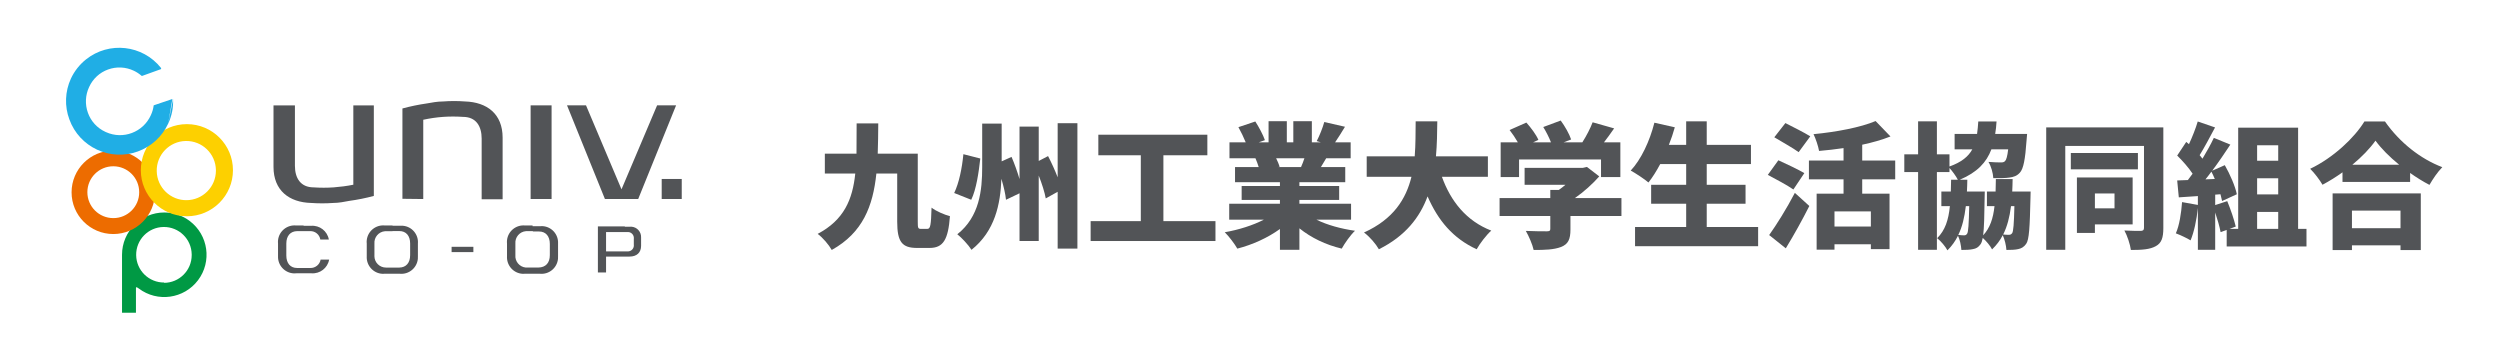 <?xml version="1.0" encoding="UTF-8"?><svg id="_レイヤー_2" xmlns="http://www.w3.org/2000/svg" width="924.21" height="131.8" viewBox="0 0 924.21 131.8"><g id="_レイヤー_"><rect width="924.21" height="131.8" style="fill:#fff;"/><path d="m342.83,84.61c1.15,0,1.35-1.4,1.55-7.85,1.65,1.3,4.8,2.65,6.8,3.15-.65,8.75-2.5,11.75-7.55,11.75h-4.6c-5.5,0-7.35-2.15-7.35-9.7v-17.8h-7.7c-1.25,12-5,21.85-16.5,28.25-1.05-1.9-3.35-4.6-5.2-5.95,9.75-5.15,12.9-12.7,13.9-22.3h-11.25v-7.35h11.7c.05-3.5.05-7.25.05-11.2h8c-.05,3.85-.05,7.6-.2,11.2h14.8v25.15c0,2.35.1,2.65,1.2,2.65h2.35Z" style="fill:#525457;"/><path d="m362.4,58.6c-.6,5.3-1.5,11.45-3.35,15.25l-6.3-2.5c1.8-3.75,2.9-9.15,3.4-14.35l6.25,1.6Zm35.9-13.05v46.35h-7.3v-21l-4.4,2.45c-.4-2.25-1.4-5.4-2.6-8.45v24.2h-7.1v-17.65l-5,2.4c-.2-2.1-.85-4.9-1.7-7.75-.35,9.35-2.35,19.3-11.05,26.25-1.1-1.75-3.65-4.5-5.25-5.75,8.25-6.5,9.2-16.35,9.2-24.8v-16.1h7.2v13.95l3.65-1.65c1.1,2.55,2.15,5.5,2.95,8.2v-19.4h7.1v12.7l3.45-1.8c1.25,2.4,2.55,5.25,3.55,7.85v-20h7.3Z" style="fill:#525457;"/><path d="m449.34,81.75v7.35h-46.15v-7.35h18.55v-24.35h-15.7v-7.6h40.3v7.6h-16.25v24.35h19.25Z" style="fill:#525457;"/><path d="m486.67,81.21c3.95,1.95,9,3.35,14.25,4.1-1.65,1.55-3.8,4.6-4.9,6.6-5.9-1.4-11.3-4-15.65-7.5v7.95h-7.2v-7.7c-4.5,3.25-10.1,5.8-15.75,7.25-1-1.75-3.1-4.55-4.65-6.05,5.15-.9,10.4-2.55,14.45-4.65h-12.8v-5.9h18.75v-1.4h-14.15v-5.15h14.15v-1.4h-16.6v-5.6h8.75c-.3-1.05-.8-2.3-1.2-3.25h-9.6v-5.9h6c-.7-1.75-1.75-3.9-2.7-5.6l6.25-2.1c1.35,2.1,2.9,5,3.55,6.9l-2.25.8h3.6v-7.8h6.75v7.8h2.4v-7.8h6.85v7.8h3.3l-1.5-.45c1.05-2,2.2-4.9,2.8-7.05l7.65,1.75c-1.3,2.15-2.55,4.15-3.65,5.75h5.75v5.9h-9.05c-.7,1.15-1.35,2.25-1.95,3.25h9v5.6h-16.95v1.4h14.7v5.15h-14.7v1.4h19.1v5.9h-12.8Zm-14.9-22.7c.55,1.1,1.05,2.3,1.3,3.15l-.6.1h8.5c.45-1,.9-2.15,1.25-3.25h-10.45Z" style="fill:#525457;"/><path d="m533.05,65.35c3.25,9.05,9.05,16.35,18.25,19.9-1.8,1.6-4.25,4.8-5.4,6.9-8.8-4.05-14.3-10.7-18.15-19.55-2.85,7.7-8.15,14.65-18,19.55-1.15-2-3.35-4.6-5.5-6.2,10.95-4.95,15.55-12.45,17.55-20.6h-16.55v-7.55h17.75c.35-4.4.3-8.8.35-12.95h8c-.05,4.15-.1,8.55-.5,12.95h19.2v7.55h-17Z" style="fill:#525457;"/><path d="m599.42,79.86h-18.85v5c0,3.55-.8,5.4-3.5,6.45-2.65,1-6,1.1-10.1,1.1-.45-2.05-1.8-5.15-2.9-7.05,2.8.15,6.75.15,7.75.15s1.3-.2,1.3-.9v-4.75h-18.75v-6.65h18.75v-3h3.15c.85-.6,1.7-1.25,2.45-1.9h-15.1v-6.25h21.5l1.55-.35,4.55,3.5c-2.45,2.75-5.6,5.65-9,8h17.2v6.65Zm-37.85-14.4h-6.8v-12.85h6.35c-.85-1.5-2-3.2-3.05-4.55l6.2-2.75c1.7,1.9,3.65,4.5,4.45,6.4l-1.95.9h6.6c-.7-1.8-1.8-3.95-2.85-5.65l6.45-2.4c1.55,2.1,3.2,5,3.85,7l-2.75,1.05h6.9c1.5-2.35,2.95-5.15,3.8-7.4l7.95,2.25c-1.25,1.8-2.5,3.55-3.75,5.15h6.05v12.85h-7.15v-6.5h-30.3v6.5Z" style="fill:#525457;"/><path d="m649.95,83.91v7.1h-45.5v-7.1h18.9v-8.6h-12.95v-7h12.95v-7.65h-9.6c-1.4,2.6-2.85,4.95-4.35,6.8-1.45-1.25-4.7-3.4-6.55-4.4,3.85-4.1,7.05-10.95,8.75-17.7l7.55,1.7c-.6,2.2-1.35,4.35-2.2,6.5h6.4v-8.7h7.6v8.7h16.35v7.1h-16.35v7.65h14.35v7h-14.35v8.6h19Z" style="fill:#525457;"/><path d="m662.98,70.05c-2.05-1.45-6.5-3.85-9.45-5.4l3.9-5.4c2.75,1.25,7.35,3.4,9.6,4.75l-4.05,6.05Zm-8.95,16.85c2.65-3.7,6.45-9.75,9.5-15.6l5.35,4.85c-2.65,5.25-5.65,10.65-8.7,15.65l-6.15-4.9Zm10.9-30.65c-1.95-1.45-6.25-3.85-9-5.5l4.1-5.25c2.65,1.35,7.05,3.55,9.2,4.9l-4.3,5.85Zm23.5,10.05v5.3h10.1v20.5h-6.9v-1.8h-13.45v2h-6.6v-20.7h9.95v-5.3h-12.8v-6.95h12.8v-4.6c-3.05.45-6.1.8-9.05,1.05-.3-1.75-1.25-4.6-2.05-6.2,8.4-.8,17.4-2.5,22.95-4.85l5.5,5.7c-3.15,1.25-6.7,2.25-10.45,3.05v5.85h12.2v6.95h-12.2Zm3.2,11.85h-13.45v5.6h13.45v-5.6Z" style="fill:#525457;"/><path d="m750.69,70.8s0,1.55-.05,2.25c-.25,11-.5,15.6-1.6,17.1-.9,1.25-1.8,1.7-3,1.95-1.05.25-2.6.3-4.3.3-.1-1.7-.65-3.9-1.35-5.45-1,1.95-2.3,3.65-3.95,5.25-.65-1.3-2.15-3.1-3.45-4.25-.2,1.1-.45,1.8-.75,2.25-.85,1.25-1.7,1.7-2.9,1.9-1.05.25-2.55.3-4.25.3-.1-1.65-.55-3.8-1.25-5.25-1,2-2.25,3.75-3.9,5.4-.75-1.4-2.45-3.45-3.8-4.5,2.95-2.9,4.2-6.75,4.7-11.85h-3.15v-5.4h3.5c.05-1.35.1-2.8.1-4.35h2.5c-.7-1.35-2-3.15-3.1-4.35v1.5h-4.65v28.75h-6.95v-28.75h-5.1v-6.55h5.1v-12.2h6.95v12.2h4.65v4.5c4.45-1.6,6.95-3.65,8.45-6.35h-6.55v-5.7h8.3c.2-1.4.35-2.95.45-4.6h6.75c-.1,1.65-.25,3.15-.5,4.6h11.8s-.1,1.55-.2,2.35c-.5,7.1-1.15,10.5-2.45,11.95-1.1,1.25-2.35,1.65-3.95,1.85-1.3.2-3.5.25-5.9.2-.1-1.9-.8-4.4-1.8-6,1.85.15,3.65.2,4.55.2.7,0,1.15-.05,1.6-.5.45-.45.85-1.75,1.15-4.35h-6.2c-1.85,4.9-5.25,8.5-11.7,11.25h2.8c-.05,1.5-.05,2.95-.15,4.35h6.6s0,1.5-.05,2.2c-.1,6.9-.2,11.3-.55,14,2.55-2.75,3.7-6.25,4.2-10.8h-2.8v-5.4h3.2c.05-1.45.1-3,.1-4.6h6.2c-.05,1.6-.05,3.15-.15,4.6h6.8Zm-23.95,5.4c-.5,4.1-1.3,7.65-2.8,10.65.95.1,1.6.15,2.15.15.5,0,.85-.15,1.15-.65.4-.65.6-3.25.75-10.15h-1.25Zm16.7,0c-.5,4.05-1.4,7.5-2.9,10.5.9.1,1.6.1,2.15.1.5,0,.85-.15,1.2-.65.4-.65.65-3.2.8-9.95h-1.25Z" style="fill:#525457;"/><path d="m799.75,84.31c0,3.55-.65,5.55-2.8,6.7-2.15,1.2-5.05,1.4-9.2,1.4-.25-2-1.35-5.35-2.4-7.2,2.35.15,5.25.15,6.1.15.85-.05,1.15-.35,1.15-1.15v-30.25h-29.1v38.4h-7.05v-45.25h43.3v37.2Zm-9.4-21.7h-24.8v-6.05h24.8v6.05Zm-15.9,20.35v3.15h-6.65v-20.5h20.6v17.35h-13.95Zm0-11.45v5.5h7.25v-5.5h-7.25Z" style="fill:#525457;"/><path d="m852.67,84.61v6.5h-29.5v-6.1l-2.25.8c-.35-1.95-1.15-4.7-2-7.25v13.8h-6.4v-15.5c-.45,4.45-1.45,9.05-2.7,12-1.25-.8-3.95-2.05-5.45-2.6,1.3-2.9,2-7.4,2.3-11.55l5.85,1.05v-3.3l-7.05.5-.6-6.25,3.95-.15c.6-.75,1.15-1.55,1.75-2.35-1.45-2.2-3.7-4.75-5.7-6.7l3.35-5.05,1,.85c1.25-2.7,2.5-5.85,3.25-8.4l6.4,2.2c-1.9,3.55-3.95,7.45-5.7,10.25.35.45.75.9,1.05,1.3,1.6-2.65,3.1-5.35,4.2-7.7l6.1,2.5c-2.05,3.1-4.35,6.5-6.7,9.65l4.65-2.05c1.95,3.4,3.85,7.8,4.45,10.75l-5.45,2.5c-.15-.75-.35-1.6-.6-2.5l-1.95.15v3.85l4.45-1.45c1.25,3,2.55,6.85,3.15,9.4l-2.3.85h3.2v-37.4h22.15v37.4h3.1Zm-33.9-18.45c-.4-.95-.8-1.85-1.25-2.7-.75,1-1.45,1.95-2.2,2.85l3.45-.15Zm15.65-12.45v5.7h7.8v-5.7h-7.8Zm7.8,12.2h-7.8v5.95h7.8v-5.95Zm-7.8,18.7h7.8v-6.25h-7.8v6.25Z" style="fill:#525457;"/><path d="m881.68,44.9c5.45,7.8,13.15,13.85,21.2,16.9-1.8,1.85-3.45,4.3-4.75,6.55-2.4-1.25-4.8-2.75-7.15-4.4v3.3h-25v-3.55c-2.35,1.7-4.85,3.25-7.4,4.6-.95-1.7-3-4.4-4.55-5.9,8.55-4.05,16.45-11.55,20.05-17.5h7.6Zm-19.35,26.6h32.6v20.95h-7.5v-1.75h-17.95v1.75h-7.15v-20.95Zm7.15,6.35v6.5h17.95v-6.5h-17.95Zm17.45-16.95c-3.55-2.9-6.65-6-8.75-8.9-2.1,2.95-5.05,6-8.55,8.9h17.3Z" style="fill:#525457;"/><g id="_レイヤー_2-2"><g id="_レイヤー_1-2"><path d="m60.74,78.55c-8.63,0-15.63,7-15.63,15.63,0,.04,0,.09,0,.13v21.29h5.15v-8.94c0-.51,0-.77,1.06,0h0c6.89,5.2,16.69,3.82,21.89-3.07,5.2-6.89,3.82-16.69-3.07-21.89-2.71-2.05-6.01-3.15-9.41-3.15m0,25.89c-5.67.07-10.32-4.47-10.39-10.14s4.47-10.32,10.14-10.39c5.67-.07,10.32,4.47,10.39,10.14,0,.08,0,.17,0,.25,0,5.67-4.59,10.26-10.26,10.26" style="fill:#094;"/><path d="m41.88,55.68c-8.51,0-15.42,6.9-15.42,15.42s6.9,15.42,15.42,15.42,15.42-6.9,15.42-15.42-6.9-15.42-15.42-15.42h0m0,24.95c-5.29,0-9.58-4.29-9.58-9.58,0-5.29,4.29-9.58,9.58-9.58,5.29,0,9.58,4.29,9.58,9.58,0,.01,0,.03,0,.04,0,5.27-4.27,9.54-9.54,9.54-.01,0-.03,0-.04,0" style="fill:#ed6c00;"/><path d="m69.09,45.89c-9.41,0-17.03,7.63-17.03,17.03s7.63,17.03,17.03,17.03,17.03-7.63,17.03-17.03-7.63-17.03-17.03-17.03m0,28.11c-6.04.12-11.04-4.69-11.15-10.73-.12-6.04,4.69-11.04,10.73-11.15,6.04-.12,11.04,4.69,11.15,10.73,0,.08,0,.17,0,.25-.02,6.03-4.92,10.9-10.94,10.9" style="fill:#fdd000;"/><path d="m62.15,45.76c1.35-2.86,1.98-6,1.83-9.16h0m-.26,0l-6.9,2.34h0c-.16,1.27-.52,2.51-1.06,3.66-2.85,6.3-10.26,9.1-16.57,6.25-.09-.04-.17-.08-.26-.12-3-1.38-5.32-3.91-6.43-7.03-1.13-3.13-.96-6.58.47-9.58,1.37-3,3.88-5.32,6.98-6.43,3.11-1.13,6.55-.96,9.54.47,1.03.49,1.99,1.12,2.85,1.87.09.06.21.06.3,0l6.86-2.47c.12-.13.12-.34,0-.47-6.79-8.51-19.2-9.91-27.71-3.12-2.39,1.91-4.31,4.35-5.59,7.12-2.18,4.75-2.38,10.18-.55,15.07,3.72,10.26,15.06,15.55,25.32,11.83,4.94-1.79,8.96-5.48,11.18-10.25" style="fill:#20aee5;"/><rect x="196.16" y="38.95" width="7.75" height="34.62" style="fill:#525457;"/><polygon points="242.92 38.95 229.76 69.99 216.64 38.95 209.62 38.95 223.63 73.57 235.93 73.57 249.94 38.95 242.92 38.95" style="fill:#525457;"/><path d="m130.62,38.95v29.34c-2.4.48-4.84.8-7.28.98-2.45.17-4.91.17-7.37,0-4.9,0-6.94-3.49-6.94-7.96v-1.36h0v-20.99h-7.92v22.74c0,8.73,5.79,13.12,13.93,13.33,2.71.19,5.43.19,8.13,0,2.17,0,4.26-.47,5.96-.77,3.06-.42,6.09-1.03,9.07-1.83v-33.47h-7.58Z" style="fill:#525457;"/><path d="m156.47,73.57v-29.3c2.41-.52,4.86-.88,7.32-1.06,2.45-.17,4.91-.17,7.37,0,4.9,0,6.9,3.53,6.9,8.01v1.49h0v20.95h7.75v-22.78c0-8.77-5.79-13.12-13.88-13.37-2.71-.21-5.43-.21-8.13,0-2.17,0-4.26.43-5.96.72-3.06.44-6.09,1.06-9.07,1.87v33.39l7.71.09Z" style="fill:#525457;"/><rect x="244.62" y="66.16" width="7.41" height="7.41" style="fill:#525457;"/><path d="m145.02,83.36h-2.68c-3.37-.37-6.39,2.06-6.76,5.43-.05.42-.05.84,0,1.26v4.68c-.2,3.38,2.37,6.29,5.75,6.49.33.02.65.01.98-.02h5.45c3.37.34,6.37-2.12,6.71-5.49.03-.33.04-.65.02-.98v-4.68c.29-3.35-2.19-6.3-5.54-6.59-.32-.03-.65-.03-.98,0h-2.73m0,1.96h2.38c2.51,0,4,1.75,4,4.6v4.3c0,2.85-1.49,4.56-4,4.6h-4.94c-2.35,0-4.26-1.89-4.27-4.24,0-.12,0-.24.01-.35v-4.26c-.19-2.34,1.56-4.4,3.9-4.59.12,0,.24-.01.35-.01h2.34" style="fill:#525457;"/><path d="m196.88,83.36h-2.73c-3.37-.34-6.38,2.11-6.72,5.48-.04.4-.04.81,0,1.21v4.68c-.2,3.38,2.37,6.29,5.75,6.49.33.02.65.01.98-.02h5.41c3.37.34,6.37-2.12,6.71-5.49.03-.33.04-.65.02-.98v-4.68c.2-3.36-2.35-6.24-5.71-6.45-.33-.02-.65-.01-.98.02h-2.73m0,1.96h2.38c2.51,0,4,1.75,4,4.6v4.13c0,2.85-1.49,4.56-4.26,4.6h-4.68c-2.3-.25-3.99-2.29-3.79-4.6v-4.26c-.19-2.34,1.56-4.4,3.9-4.59.12,0,.24-.01.35-.01h2.34" style="fill:#525457;"/><path d="m112.23,83.36h-2.73c-3.37-.34-6.38,2.11-6.72,5.48-.04.4-.04.81,0,1.21v4.68c-.12,3.38,2.53,6.22,5.91,6.34.31.01.63,0,.94-.04h5.45c3.18.27,6.04-1.93,6.6-5.07h-3.15c-.32,1.85-1.96,3.18-3.83,3.11h-4.85c-2.51,0-4-1.75-4-4.6v-4.43c0-2.85,1.49-4.56,4.05-4.6h4.73c1.87-.07,3.49,1.27,3.79,3.11h3.15c-.56-3.14-3.42-5.34-6.6-5.07h-2.73" style="fill:#525457;"/><path d="m230.99,83.7h-9.96v17.03h3.02v-5.88h8.69c2.68,0,4.26-1.49,4.26-3.96v-3.07c.11-2.11-1.52-3.91-3.63-4.02-.21-.01-.42,0-.63.02h-1.75m-6.94,9.16v-7.2h8.09c1.22.01,2.2,1.01,2.19,2.24,0,.09,0,.18-.02.28v2.13c.16,1.21-.68,2.33-1.9,2.49-.11.01-.21.02-.32.02h-8.05v.04Z" style="fill:#525457;"/><rect x="166.95" y="91.24" width="8.05" height="1.96" style="fill:#525457;"/></g></g></g></svg>